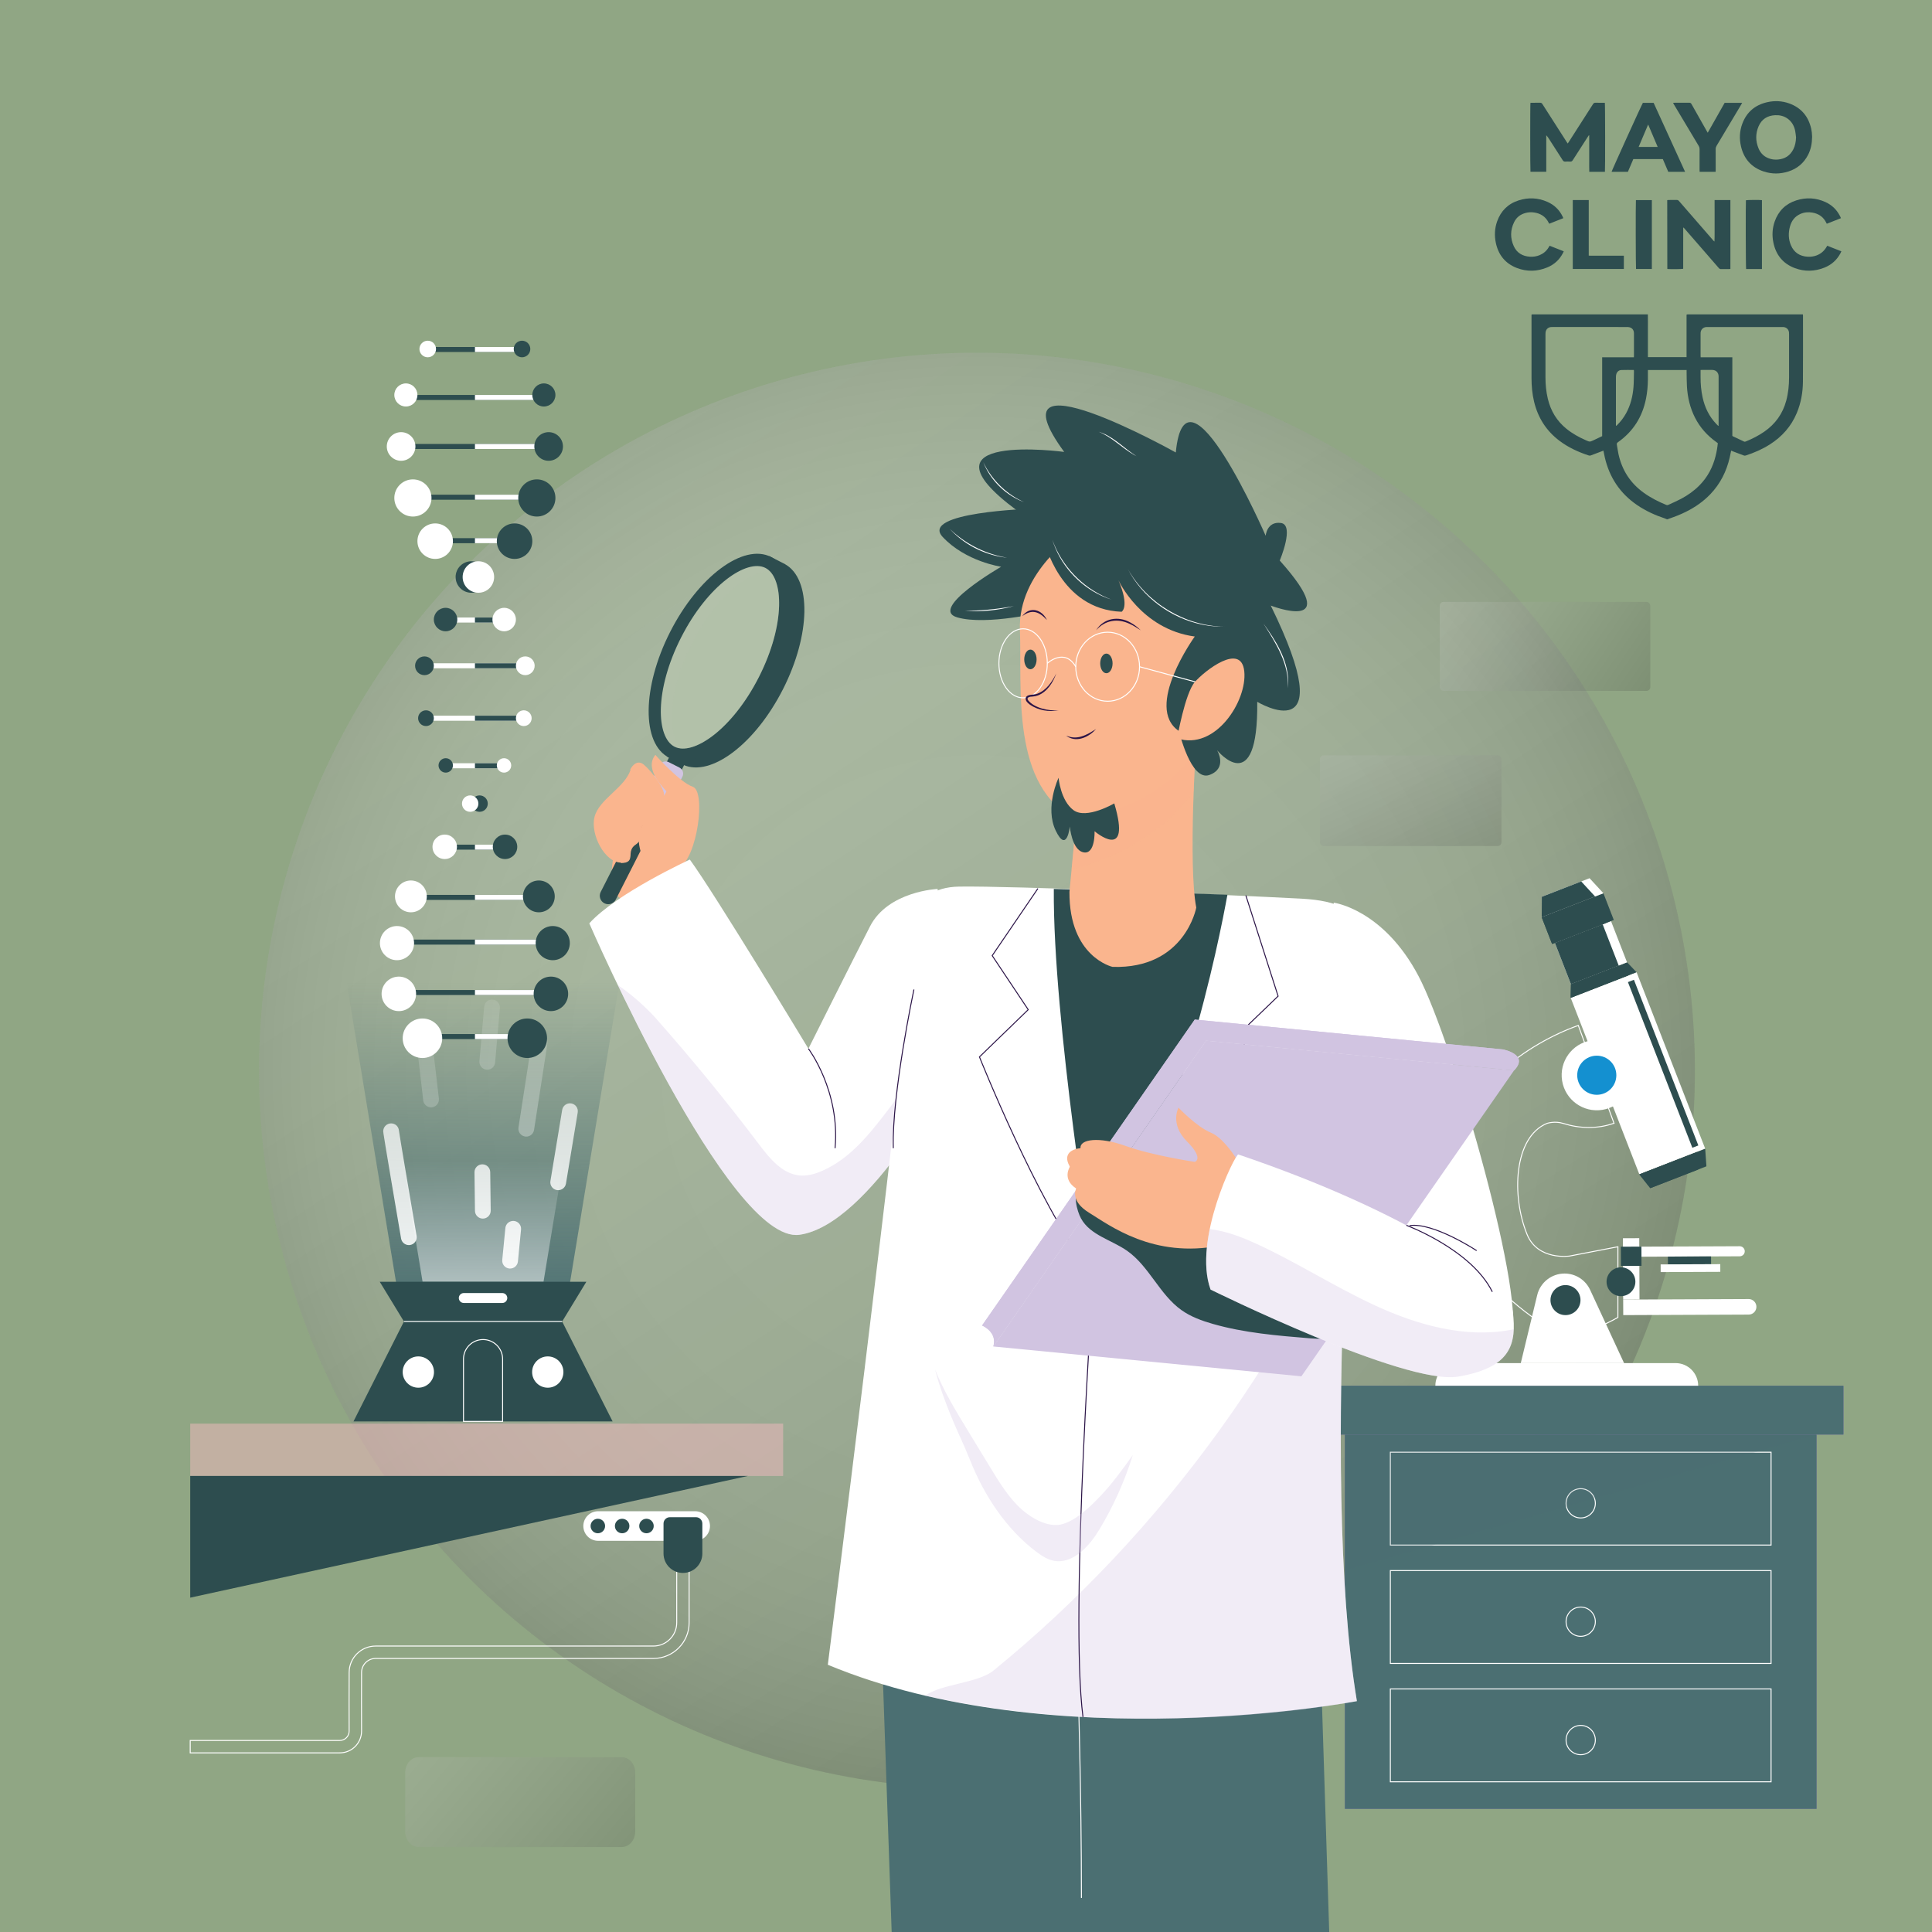 <svg xmlns="http://www.w3.org/2000/svg" xmlns:xlink="http://www.w3.org/1999/xlink" viewBox="0 0 2000 2000"><defs><style>      .cls-1 {        opacity: .25;      }      .cls-1, .cls-2 {        fill: #b3c1aa;      }      .cls-1, .cls-3, .cls-4, .cls-5, .cls-6, .cls-7 {        mix-blend-mode: multiply;      }      .cls-8 {        fill: #2d4d4f;      }      .cls-9 {        fill: #1490d0;      }      .cls-10 {        fill: url(#linear-gradient-13);      }      .cls-11 {        fill: url(#linear-gradient-10);      }      .cls-12 {        fill: url(#linear-gradient-12);      }      .cls-3, .cls-13 {        opacity: .5;      }      .cls-3, .cls-14 {        fill: #fab58e;      }      .cls-4, .cls-15, .cls-16, .cls-17 {        fill: #d1c4e1;      }      .cls-18 {        fill: #fff;      }      .cls-19 {        stroke: #fff;      }      .cls-19, .cls-5, .cls-20 {        fill: none;        stroke-miterlimit: 10;      }      .cls-13 {        fill: #f5bac0;      }      .cls-21 {        fill: url(#linear-gradient);      }      .cls-21, .cls-22, .cls-23, .cls-24, .cls-25 {        mix-blend-mode: color-burn;        opacity: .17;      }      .cls-22 {        fill: url(#linear-gradient-3);      }      .cls-23 {        fill: url(#linear-gradient-2);      }      .cls-26 {        fill: url(#linear-gradient-5);      }      .cls-27 {        fill: #90a684;      }      .cls-5 {        stroke: #fab58e;      }      .cls-28 {        fill: #2b1447;      }      .cls-29 {        isolation: isolate;      }      .cls-30 {        fill: #7c6cb0;      }      .cls-20 {        stroke: #2b1447;      }      .cls-31 {        fill: url(#linear-gradient-8);      }      .cls-32, .cls-7 {        fill: #4b6f72;      }      .cls-33 {        fill: url(#linear-gradient-7);      }      .cls-34 {        fill: url(#linear-gradient-9);      }      .cls-35 {        fill: url(#linear-gradient-11);      }      .cls-36 {        fill: url(#linear-gradient-6);      }      .cls-16 {        mix-blend-mode: soft-light;      }      .cls-7 {        opacity: .15;      }      .cls-17 {        opacity: .31;      }      .cls-24 {        fill: url(#radial-gradient);      }      .cls-25 {        fill: url(#linear-gradient-4);      }    </style><linearGradient id="linear-gradient" x1="426.17" y1="220.53" x2="1401.28" y2="1699.91" gradientTransform="translate(1079.93 -390.51) rotate(45)" gradientUnits="userSpaceOnUse"><stop offset="0" stop-color="#fff"></stop><stop offset=".09" stop-color="#f6f6f6"></stop><stop offset=".22" stop-color="#ddd"></stop><stop offset=".4" stop-color="#b6b6b6"></stop><stop offset=".6" stop-color="#7f7f7f"></stop><stop offset=".83" stop-color="#3a3a3a"></stop><stop offset="1" stop-color="#010101"></stop></linearGradient><radialGradient id="radial-gradient" cx="1011.35" cy="1108.34" fx="1011.35" fy="1108.34" r="882.69" gradientTransform="translate(1079.93 -390.51) rotate(45)" gradientUnits="userSpaceOnUse"><stop offset="0" stop-color="#fff"></stop><stop offset=".33" stop-color="#fcfcfc"></stop><stop offset=".47" stop-color="#f5f5f5"></stop><stop offset=".57" stop-color="#e9e9e9"></stop><stop offset=".65" stop-color="#d7d7d7"></stop><stop offset=".72" stop-color="#c1c1c1"></stop><stop offset=".79" stop-color="#a4a4a4"></stop><stop offset=".85" stop-color="#838383"></stop><stop offset=".9" stop-color="#5b5b5b"></stop><stop offset=".95" stop-color="#313131"></stop><stop offset="1" stop-color="#010101"></stop></radialGradient><linearGradient id="linear-gradient-2" x1="1382.25" y1="651.7" x2="1517.07" y2="957.51" gradientTransform="matrix(1,0,0,1,0,0)" xlink:href="#linear-gradient"></linearGradient><linearGradient id="linear-gradient-3" x1="1446.65" y1="565.49" x2="1721.06" y2="751.69" gradientTransform="matrix(1,0,0,1,0,0)" xlink:href="#linear-gradient"></linearGradient><linearGradient id="linear-gradient-4" x1="342.82" y1="1699.42" x2="690.76" y2="1994.71" gradientTransform="matrix(1,0,0,1,0,0)" xlink:href="#linear-gradient"></linearGradient><linearGradient id="linear-gradient-5" x1="500.05" y1="1368.72" x2="500.05" y2="1016.73" gradientUnits="userSpaceOnUse"><stop offset="0" stop-color="#4b6f72"></stop><stop offset="1" stop-color="#4b6f72" stop-opacity="0"></stop></linearGradient><linearGradient id="linear-gradient-6" x1="500.05" y1="1442.91" x2="500.05" y2="1200.67" gradientUnits="userSpaceOnUse"><stop offset="0" stop-color="#fff"></stop><stop offset="1" stop-color="#fff" stop-opacity="0"></stop></linearGradient><linearGradient id="linear-gradient-7" x1="499.58" y1="1381.31" x2="499.58" y2="597.96" xlink:href="#linear-gradient-6"></linearGradient><linearGradient id="linear-gradient-8" x1="583.92" y1="1381.31" x2="583.92" y2="597.97" xlink:href="#linear-gradient-6"></linearGradient><linearGradient id="linear-gradient-9" x1="551.71" y1="1713.36" x2="551.71" y2="930.02" xlink:href="#linear-gradient-6"></linearGradient><linearGradient id="linear-gradient-10" x1="442.8" y1="1764.81" x2="442.8" y2="981.46" xlink:href="#linear-gradient-6"></linearGradient><linearGradient id="linear-gradient-11" x1="506.88" y1="1733.63" x2="506.88" y2="950.29" xlink:href="#linear-gradient-6"></linearGradient><linearGradient id="linear-gradient-12" x1="414.05" y1="1381.31" x2="414.05" y2="597.97" xlink:href="#linear-gradient-6"></linearGradient><linearGradient id="linear-gradient-13" x1="529.65" y1="1381.31" x2="529.65" y2="597.96" xlink:href="#linear-gradient-6"></linearGradient></defs><g class="cls-29"><g id="Layer_1"><rect class="cls-27" width="2000" height="2000"></rect><g><path class="cls-8" d="M1866.32,325.42c-39.4,0-78.69,0-117.97,0-.67,0-1.35.05-2.02.08-.05,0-.09.06-.13.09-.04.04-.08.08-.28.3v43.84h-40.01v-14.81c0-4.91,0-9.83,0-14.74-.01-4.89.06-9.77-.05-14.76-39.74,0-79.25,0-118.76,0-.45,0-.9.05-1.35.08-.04,0-.09.06-.13.1-.04.04-.08.08-.21.22v1.42c0,21.35-.02,42.7.01,64.06.01,8.26.72,16.46,2.66,24.52,4.01,16.65,12.67,30.27,26.41,40.58,9.17,6.89,19.43,11.6,30.29,15.13.7.23,1.31.18,1.96-.06,3.79-1.44,7.59-2.87,11.39-4.3.55-.21,1.1-.42,1.72-.66.49,2.37.9,4.58,1.4,6.78,4.78,20.9,15.84,37.55,33.62,49.64,8.98,6.11,18.78,10.5,29.06,13.92.57.19,1.11.47,1.67.71h.68c.56-.24,1.11-.51,1.68-.7,5.89-1.96,11.65-4.24,17.22-7.01,9.48-4.71,18.09-10.64,25.42-18.32,10.29-10.77,16.69-23.59,20.02-38.03.53-2.3.97-4.62,1.47-7.02.65.27,1.21.53,1.79.75,3.74,1.42,7.49,2.82,11.23,4.24.71.27,1.36.3,2.12.05,8.78-2.86,17.19-6.52,24.99-11.49,12.53-7.99,22-18.61,27.78-32.39,4.38-10.46,6.32-21.44,6.4-32.7.17-22.71.07-45.41.07-68.12,0-.43-.09-.86-.15-1.38ZM1658.56,369.87v81.62c-3.05,1.46-6.08,2.97-9.15,4.36-3.73,1.68-3.75,1.65-7.55-.02-7.21-3.16-14.06-6.92-20.21-11.89-10.08-8.14-16.38-18.63-19.36-31.19-1.74-7.34-2.43-14.8-2.43-22.33,0-14.8,0-29.59.01-44.39,0-.95.04-1.93.27-2.85.69-2.74,2.78-4.42,5.58-4.62.56-.04,1.13-.03,1.69-.03,25.51,0,51.02,0,76.53.01,1.01,0,2.05.04,3.01.29,2.58.67,4.2,2.69,4.46,5.35.04.45.06.9.06,1.35,0,7.57,0,15.13,0,22.7,0,.45-.04.89-.07,1.63h-32.85ZM1672.8,440.67v-1.84c0-16.03,0-32.06,0-48.09,0-.9.05-1.81.22-2.69.56-2.87,2.52-4.88,5.4-5,4.27-.18,8.55-.05,12.93-.05.05.5.13.93.12,1.36-.13,5.36-.06,10.73-.47,16.07-.74,9.7-3.02,19.03-7.8,27.62-2.43,4.37-5.44,8.3-8.98,11.82-.35.34-.73.65-1.1.97-.11-.06-.22-.11-.33-.17ZM1776.06,471.78c-2.86,11.65-8.2,21.94-16.66,30.53-5.63,5.72-12.09,10.36-19.17,14.08-4.24,2.23-8.65,4.13-12.99,6.16-.72.34-1.4.51-2.25.16-8.22-3.38-16.1-7.36-23.34-12.57-13.87-9.96-22.53-23.34-26.18-39.98-.71-3.25-1.13-6.56-1.72-9.83-.2-1.12.11-1.83,1.1-2.52,15.82-11.12,25.36-26.31,29.11-45.23,1.29-6.5,1.87-13.07,1.94-19.69.03-2.71,0-5.42,0-8.13v-1.74h40.07c0,.68-.01,1.28,0,1.89.1,5.08.03,10.17.34,15.24.7,11.26,3.21,22.09,8.36,32.21,5.23,10.28,12.71,18.59,22.06,25.26.5.36.99.73,1.53,1.12-.38,4.43-1.16,8.75-2.21,13.03ZM1779.09,439.08v1.63c-.13.04-.27.08-.4.12-.6-.59-1.22-1.16-1.8-1.76-7.55-7.8-12.07-17.18-14.37-27.71-1.5-6.86-2.12-13.82-2.1-20.83,0-2.47,0-4.93,0-7.51.61-.03,1.04-.07,1.48-.08,3.27,0,6.54,0,9.81,0,.39,0,.79,0,1.18.03,3.51.21,5.85,2.49,6.17,6,.04.45.03.9.03,1.35,0,16.25,0,32.51,0,48.76ZM1849.11,414.76c-3.61,13.47-11.23,24.11-22.67,32.06-5.96,4.14-12.38,7.4-19.09,10.14-.65.27-1.25.46-1.94.13-3.87-1.84-7.74-3.66-11.61-5.5-.15-.07-.26-.21-.49-.4v-81.35h-32.8c-.03-.72-.08-1.27-.08-1.82,0-7.4,0-14.8,0-22.19,0-.51,0-1.02.04-1.52.29-3.23,2.62-5.52,5.85-5.75.45-.03.9-.02,1.35-.02,25.68,0,51.36,0,77.04,0,.56,0,1.13-.01,1.69.04,3,.29,5.22,2.47,5.56,5.46.08.73.08,1.47.08,2.2,0,14.74,0,29.48,0,44.22,0,8.22-.8,16.34-2.93,24.3Z"></path><path class="cls-8" d="M1600.69,177.82v-37.78c1.08,1.06,1.84,2.21,2.59,3.37,4.8,7.45,9.62,14.89,14.37,22.37.68,1.07,1.38,1.61,2.7,1.52,1.68-.12,3.39-.12,5.08,0,1.31.09,2.02-.41,2.71-1.5,5.18-8.14,10.43-16.25,15.66-24.36.31-.48.65-.94.98-1.41.12.05.24.1.37.15v12.49c0,4.24-.01,8.47,0,12.71.02,4.15-.08,8.31.06,12.5h16.21c.34-2.07.26-70.14-.09-71.5-3.17,0-6.38.07-9.59-.03-1.3-.04-2.01.41-2.7,1.49-8.31,13.04-16.67,26.06-25.02,39.07-.33.51-.68,1-1.12,1.65-.44-.65-.79-1.14-1.12-1.64-8.38-13.07-16.77-26.13-25.11-39.21-.62-.98-1.27-1.38-2.43-1.35-2.76.08-5.53.02-8.3.03-.55,0-1.1.05-1.62.07-.35,1.81-.3,70.09.03,71.36h16.33Z"></path><path class="cls-8" d="M1774.96,215.85v17.11c0,2.82,0,5.65,0,8.47,0,2.85,0,5.69-.16,8.57-.55-.36-.94-.75-1.3-1.16-11.82-13.58-23.65-27.16-35.44-40.77-.65-.75-1.3-1.1-2.3-1.08-2.76.06-5.53.01-8.3.03-.48,0-.97.08-1.55.13,0,.7,0,1.25,0,1.81.03,23.09.05,46.18.09,69.27,0,.04.05.09.09.13.04.04.08.08.12.11,3.59.31,14.95.17,16.14-.19.02-.05.04-.1.05-.16.02-.05.04-.11.04-.17,0-13.83.02-27.67.02-41.5,0-.17,0-.34.02-.51,0-.06.02-.11.04-.16.02-.05.03-.11.07-.14.04-.03.1-.04.26-.08.45.51.94,1.04,1.41,1.59,4.85,5.58,9.7,11.16,14.55,16.74,6.85,7.88,13.72,15.75,20.54,23.65.66.76,1.32,1.06,2.31,1.04,2.76-.06,5.53-.02,8.3-.03.43,0,.86-.08,1.34-.12v-71.32h-16.35v8.72Z"></path><path class="cls-8" d="M1802.22,151.33c2.97,12.95,10.7,21.86,23.34,26.11,8.59,2.89,17.35,2.81,25.97.02,8.99-2.92,15.76-8.62,20.13-17.05,2.97-5.73,4.15-11.9,4.24-18.84-.07-1.1-.13-2.74-.3-4.37-.14-1.29-.35-2.58-.63-3.84-2.87-12.83-10.29-21.77-22.72-26.27-7.51-2.72-15.26-3.05-23.01-1.26-12.39,2.86-21.09,10.19-25.58,22.17-2.84,7.59-3.24,15.46-1.43,23.34ZM1820.53,130.63c3.2-7.29,9.08-10.98,17.01-11.37,4.64-.23,8.98.72,12.83,3.43,4.38,3.08,6.84,7.44,7.95,12.57.5,2.3.65,4.68.96,7.02-.2,4.31-.9,8.46-2.86,12.31-3.3,6.47-8.62,9.93-15.83,10.55-2.49.21-4.96.08-7.39-.54-6.1-1.57-10.44-5.29-12.81-11.08-3.11-7.6-3.16-15.35.14-22.88Z"></path><path class="cls-8" d="M1891.54,254.39c-.36.61-.65,1.08-.93,1.56-2.4,4.03-5.79,6.87-10.2,8.5-2.9,1.07-5.91,1.48-8.98,1.32-8.25-.45-14.27-4.28-17.51-11.99-2.61-6.21-2.71-12.65-1-19.1,1.58-5.98,4.99-10.58,10.75-13.17,4.03-1.81,8.29-2.18,12.6-1.42,6.53,1.15,11.45,4.56,14.34,10.65.12.25.26.48.48.88,4.86-1.91,9.66-3.8,14.65-5.77-.32-.74-.52-1.26-.77-1.76-3.31-6.75-8.38-11.75-15.18-14.88-9.8-4.51-19.95-5.05-30.2-1.81-11.06,3.5-18.54,10.9-22.41,21.83-2.48,7.02-2.9,14.27-1.45,21.55,2.58,12.94,9.89,22.15,22.34,26.78,10.13,3.77,20.38,3.48,30.43-.47,7.41-2.91,13.05-7.95,16.79-15.04.31-.58.56-1.19.89-1.9-4.97-1.96-9.78-3.85-14.65-5.77Z"></path><path class="cls-8" d="M1617.95,261.99c.28-.54.51-1.1.84-1.83-4.94-1.95-9.73-3.84-14.64-5.78-.45.76-.76,1.3-1.08,1.82-2.21,3.64-5.29,6.27-9.21,7.91-3.24,1.35-6.62,1.85-10.1,1.63-7.59-.48-13.47-3.86-16.68-10.87-3.81-8.31-3.67-16.78.38-25.01,2.45-4.98,6.61-8.07,11.98-9.45,2.87-.74,5.8-.88,8.73-.44,6.62.98,11.71,4.19,14.82,10.25.22.44.48.86.77,1.38,4.89-1.93,9.68-3.83,14.59-5.76-.3-.69-.5-1.2-.74-1.7-3.45-7.11-8.85-12.22-16.06-15.32-9.6-4.14-19.5-4.57-29.43-1.39-10.98,3.51-18.43,10.87-22.29,21.73-2.57,7.24-2.93,14.73-1.35,22.21,2.62,12.44,9.74,21.38,21.66,25.99,10.55,4.08,21.23,3.78,31.68-.56,7.12-2.95,12.54-7.92,16.12-14.81Z"></path><path class="cls-8" d="M1690.78,164.72h30.58c1.9,4.44,3.77,8.83,5.63,13.17h17.42c-10.95-24.01-21.78-47.74-32.6-71.44h-11.1c-1.56,2.55-32.27,70.24-32.4,71.4h16.88c1.89-4.42,3.75-8.77,5.6-13.12ZM1706.16,128.88c3.4,7.87,6.59,15.46,9.86,23.2h-19.69c3.27-7.71,6.47-15.27,9.83-23.2Z"></path><path class="cls-8" d="M1758.51,151.06c.6,1.01.89,2,.89,3.18-.04,7.23-.02,14.45-.02,21.68,0,.65.05,1.29.09,1.97h16.52c.03-.6.09-1.19.09-1.78,0-7.28.03-14.57-.02-21.85,0-1.24.31-2.27.94-3.33,8.53-14.23,17.02-28.47,25.52-42.72.31-.52.58-1.05.95-1.73h-18.13c-5.8,10.24-11.6,20.49-17.5,30.92-.44-.74-.76-1.25-1.06-1.78-5.25-9.28-10.52-18.55-15.73-27.86-.57-1.02-1.17-1.43-2.36-1.42-5.02.07-10.04.03-15.07.03-.49,0-.98.05-1.68.08.33.63.56,1.12.84,1.58,8.56,14.34,17.12,28.68,25.71,43.01Z"></path><path class="cls-8" d="M1650.81,264.69c-2-.01-4.01.05-6.15-.05v-57.53h-16.53v71.34h52.88v-13.76h-24.27c-1.98,0-3.95,0-5.93,0Z"></path><path class="cls-8" d="M1807.56,278.52h16.39v-71.33c-2.26-.35-15.41-.24-16.57.12-.35,3.55-.19,69.96.19,71.22Z"></path><path class="cls-8" d="M1693.62,278.45h16.37v-71.31h-16.48c-.33,2.64-.21,70.08.11,71.31Z"></path></g><g><g><circle class="cls-21" cx="1011.35" cy="1108.34" r="743.18" transform="translate(-487.49 1039.76) rotate(-45)"></circle><circle class="cls-24" cx="1011.35" cy="1108.34" r="743.18" transform="translate(-487.49 1039.76) rotate(-45)"></circle></g><g><g><rect class="cls-30" x="1364.39" y="1434.54" width="543.9" height="50.49"></rect><rect class="cls-32" x="1364.39" y="1434.54" width="543.9" height="50.49"></rect><rect class="cls-30" x="1392.23" y="1485.03" width="488.22" height="387.47"></rect><rect class="cls-32" x="1392.23" y="1485.03" width="488.22" height="387.47"></rect><rect class="cls-19" x="1439.28" y="1503.32" width="394.12" height="96.13"></rect><path class="cls-19" d="M1651.49,1556.23c0,8.36-6.78,15.15-15.15,15.15s-15.15-6.78-15.15-15.15,6.78-15.15,15.15-15.15,15.15,6.78,15.15,15.15Z"></path><rect class="cls-19" x="1439.28" y="1625.85" width="394.12" height="96.13"></rect><path class="cls-19" d="M1651.49,1678.77c0,8.36-6.78,15.15-15.15,15.15s-15.15-6.78-15.15-15.15,6.78-15.15,15.15-15.15,15.15,6.78,15.15,15.15Z"></path><rect class="cls-19" x="1439.28" y="1748.38" width="394.12" height="96.13"></rect><path class="cls-19" d="M1651.49,1801.3c0,8.36-6.78,15.15-15.15,15.15s-15.15-6.78-15.15-15.15,6.78-15.15,15.15-15.15,15.15,6.78,15.15,15.15Z"></path><polygon class="cls-7" points="1880.45 1485.03 1392.23 1625.85 1392.23 1485.03 1880.45 1485.03"></polygon></g><g><rect class="cls-18" x="1680.17" y="1281.8" width="16.89" height="63.46" transform="translate(3382.73 2619.98) rotate(179.76)"></rect><path class="cls-19" d="M1509.03,1183.46c7.45-56.01,71.56-103.06,124.83-121.92h0l36.94,101.24h-.04c-16.96,6.03-35.31,5.62-52.47.2-8.91-2.82-16.93-.02-16.93-.02-34.4,14.15-36.84,75.36-20.46,115.09,11.18,27.13,44,22.2,44,22.2l49.93-9.61v73.13c-29.67,17.05-53.96,19.24-53.96,19.24-37.99-15.05-77.66-55.41-99.57-80.22-11.58-13.12-17.82-30.06-17.64-47.56.26-25.03,2.44-49.57,5.39-71.76Z"></path><rect class="cls-18" x="1659" y="1013.03" width="73.17" height="196.08" transform="translate(3678.59 1532) rotate(158.75)"></rect><polygon class="cls-8" points="1625.95 1032.96 1694.15 1006.44 1684.33 996.15 1626.24 1018.74 1625.95 1032.96"></polygon><rect class="cls-18" x="1615.81" y="963.18" width="62.33" height="45.82" transform="translate(-245.43 664.04) rotate(-21.25)"></rect><rect class="cls-8" x="1599.04" y="936.09" width="68.53" height="29.66" transform="translate(-233.61 656.67) rotate(-21.25)"></rect><polygon class="cls-18" points="1595.99 949.52 1659.86 924.68 1645.49 909.12 1596.07 928.34 1595.99 949.52"></polygon><polygon class="cls-8" points="1697.02 1215.71 1708.38 1229.96 1766.47 1207.37 1765.22 1189.18 1697.02 1215.71"></polygon><polygon class="cls-8" points="1625.95 1032.96 1685.52 1009.79 1675.7 999.51 1626.24 1018.74 1625.95 1032.96"></polygon><rect class="cls-8" x="1616.13" y="964.86" width="53.07" height="45.82" transform="translate(-246.33 662.59) rotate(-21.25)"></rect><rect class="cls-8" x="1599.35" y="937.77" width="59.27" height="29.66" transform="translate(-234.51 655.22) rotate(-21.25)"></rect><polygon class="cls-8" points="1595.99 949.52 1651.23 928.04 1636.87 912.47 1596.07 928.34 1595.99 949.52"></polygon><polygon class="cls-8" points="1697.02 1215.71 1708.38 1229.96 1757.85 1210.73 1756.59 1192.54 1697.02 1215.71"></polygon><rect class="cls-8" x="1718.33" y="1009.31" width="6.66" height="184" transform="translate(3725.43 1503.66) rotate(158.75)"></rect><circle class="cls-18" cx="1652.98" cy="1113.08" r="36.41" transform="translate(-157.37 280.06) rotate(-9.25)"></circle><path class="cls-9" d="M1632.73,1113.08c0,11.18,9.06,20.25,20.25,20.25s20.25-9.06,20.25-20.25-9.06-20.25-20.25-20.25-20.25,9.06-20.25,20.25Z"></path><path class="cls-18" d="M1688.72,1300.99l112.25-.47c2.88-.01,5.2-2.35,5.19-5.23h0c-.01-2.88-2.36-5.2-5.23-5.19l-112.25.47.04,10.42Z"></path><rect class="cls-8" x="1726.59" y="1300.73" width="44.68" height="8.07" transform="translate(3503.34 2602.17) rotate(179.76)"></rect><rect class="cls-18" x="1719.09" y="1308.8" width="61.74" height="7.95" transform="translate(3505.42 2618.19) rotate(179.76)"></rect><rect class="cls-8" x="1677.9" y="1290.57" width="21.31" height="19.89" transform="translate(3382.58 2593.91) rotate(179.76)"></rect><path class="cls-18" d="M1680.37,1361.41l129.85-.55c4.45-.02,8.04-3.64,8.02-8.08h0c-.02-4.45-3.64-8.04-8.08-8.02l-129.85.55.07,16.1Z"></path><path class="cls-8" d="M1663.1,1326.91c.03,8.24,6.74,14.89,14.98,14.86,8.24-.03,14.89-6.74,14.86-14.98-.03-8.24-6.74-14.89-14.98-14.86-8.24.03-14.89,6.74-14.86,14.98Z"></path><path class="cls-8" d="M1668.94,1326.88c.02,5.01,4.1,9.06,9.12,9.04,5.01-.02,9.06-4.1,9.04-9.12-.02-5.01-4.1-9.06-9.12-9.04-5.01.02-9.06,4.1-9.04,9.12Z"></path><path class="cls-18" d="M1591.31,1340.67c3.16-13.09,14.87-22.31,28.33-22.31h0c11.35,0,21.67,6.59,26.44,16.89l35.15,75.82h-106.92l16.99-70.4Z"></path><path class="cls-18" d="M1509.31,1411.07h225.21c12.95,0,23.44,10.5,23.44,23.44h-272.09c0-12.95,10.5-23.44,23.44-23.44Z"></path><path class="cls-8" d="M1605.04,1345.86c0,8.58,6.96,15.54,15.54,15.54s15.54-6.96,15.54-15.54-6.96-15.54-15.54-15.54-15.54,6.96-15.54,15.54Z"></path><path class="cls-8" d="M1612.61,1345.86c0,4.4,3.57,7.96,7.96,7.96s7.96-3.57,7.96-7.96-3.57-7.96-7.96-7.96-7.96,3.57-7.96,7.96Z"></path></g><rect class="cls-23" x="1366.4" y="781.85" width="187.88" height="93.97" rx="3.9" ry="3.9"></rect><rect class="cls-22" x="1490.42" y="623.08" width="217.98" height="92.12" rx="3.9" ry="3.9"></rect></g><g><path class="cls-19" d="M351.73,1814.57h-154.83v-12.84h154.83c2.61,0,5.05-1.02,6.89-2.87,1.83-1.85,2.83-4.29,2.81-6.89-.12-16.72-.05-42.26.02-60.74.06-15.02,12.34-27.24,27.37-27.24h287.59c13.31,0,24.13-10.83,24.13-24.13v-55.44h12.84v55.44c0,20.39-16.59,36.97-36.97,36.97h-287.59c-7.98,0-14.5,6.49-14.53,14.46-.08,18.44-.15,43.93-.02,60.59.05,6.05-2.28,11.74-6.54,16.03-4.26,4.3-9.95,6.66-16,6.66Z"></path><polyline class="cls-13" points="196.91 1527.92 810.71 1527.92 810.71 1473.75 196.91 1473.75"></polyline><path class="cls-25" d="M643.65,1819h-210.26c-7.69,0-13.91,7.12-13.91,15.9v61.23c0,8.78,6.23,15.9,13.91,15.9h210.26c7.68,0,13.91-7.12,13.91-15.9v-61.23c0-8.78-6.23-15.9-13.91-15.9Z"></path><path class="cls-18" d="M719.65,1564.42h-100.48c-8.45,0-15.31,6.85-15.31,15.31s6.85,15.31,15.31,15.31h100.48c8.45,0,15.31-6.85,15.31-15.31s-6.85-15.31-15.31-15.31Z"></path><path class="cls-8" d="M626.39,1579.72c0,4.15-3.36,7.51-7.51,7.51s-7.51-3.36-7.51-7.51,3.36-7.51,7.51-7.51,7.51,3.36,7.51,7.51Z"></path><path class="cls-8" d="M651.56,1579.72c0,4.15-3.36,7.51-7.51,7.51s-7.51-3.36-7.51-7.51,3.36-7.51,7.51-7.51,7.51,3.36,7.51,7.51Z"></path><path class="cls-8" d="M676.73,1579.72c0,4.15-3.36,7.51-7.51,7.51s-7.51-3.36-7.51-7.51,3.36-7.51,7.51-7.51,7.51,3.36,7.51,7.51Z"></path><path class="cls-8" d="M720.46,1570.6h-26.98c-3.64,0-6.6,2.95-6.6,6.6v31.01c0,11.1,9,20.09,20.09,20.09s20.09-8.99,20.09-20.09v-31.01c0-3.64-2.95-6.6-6.6-6.6Z"></path><polygon class="cls-8" points="774.21 1527.92 196.91 1653.89 196.91 1527.92 774.21 1527.92"></polygon></g><g><path class="cls-14" d="M637.22,877.01s-16.7,59.81,17.87,55.15c34.57-4.66,50.88-35.35,46.22-55.15-4.66-19.81-55.15-20.97-64.09,0Z"></path><g><path class="cls-8" d="M695.85,777.74l-74,145.6c-2.19,4.3-.47,9.56,3.83,11.75,4.3,2.19,9.56.47,11.75-3.83l74-145.6-15.58-7.92Z"></path><path class="cls-8" d="M810.49,713.58c28.77-56.61,29.66-114.04,2.3-129.47l.03-.06-16.62-8.45-2.43,4.77c-27.66,2.61-62.83,34.26-86.47,80.75-23.63,46.5-28.46,93.57-14.27,117.45l-2.43,4.77,16.62,8.45.03-.06c28.59,13.01,74.46-21.56,103.23-78.17Z"></path><ellipse class="cls-8" cx="745.31" cy="680.45" rx="116.52" ry="57.87" transform="translate(-198.98 1036.55) rotate(-63.06)"></ellipse><path class="cls-2" d="M698.27,773c-19.05-9.68-20.95-58.47,6.77-113.01,27.72-54.54,68.26-81.77,87.31-72.09s20.95,58.47-6.77,113.02c-27.72,54.54-68.26,81.76-87.3,72.08Z"></path><path class="cls-1" d="M797.49,591.92c-20.68-2.33-56.13,24.64-81.15,73.86-24.97,49.12-25.9,93.57-11.92,108.99,20.68,2.32,56.13-24.64,81.15-73.86,24.97-49.13,25.9-93.57,11.92-108.99Z"></path><path class="cls-15" d="M663.92,803.72h42.34c3.86,0,6.99,3.13,6.99,6.99v12.43c0,3.86-3.13,6.99-6.99,6.99h-42.34c-3.86,0-6.99-3.13-6.99-6.99v-12.43c0-3.86,3.13-6.99,6.99-6.99Z" transform="translate(-353.58 1057.53) rotate(-63.06)"></path></g><path class="cls-14" d="M666.17,889.83c.18-3.5-11.86-24.08,2.9-41.17,14.76-17.09,21.36-28.35,21.36-29.52s-24.11-22-11.65-37.29c0,0,24.86,27.97,38.45,32.63,13.59,4.66,5.05,73.02-14.76,84.67-19.81,11.65-36.3-9.32-36.3-9.32Z"></path><path class="cls-5" d="M666.17,889.83c.18-3.5-11.86-24.08,2.9-41.17,14.76-17.09,21.36-28.35,21.36-29.52s-24.11-22-11.65-37.29"></path><path class="cls-14" d="M652.76,797s5.46-11.65,13.41-5.05c7.95,6.6,27.17,30.19,18.92,36.26-8.25,6.07-2.11,20.9-15.16,23.55-13.05,2.66-.86,14.76-12.12,22.14-11.26,7.38,1.17,19.03-15.15,19.03s-31.85-29.02-27.19-47.33c4.66-18.31,31.07-29.96,37.29-48.61Z"></path><path class="cls-5" d="M652.76,797s5.46-11.65,13.41-5.05c7.95,6.6,27.17,30.19,18.92,36.26-8.25,6.07-2.11,20.9-15.16,23.55-13.05,2.66-.86,14.76-12.12,22.14-11.26,7.38,1.17,19.03-15.15,19.03"></path><g class="cls-6"><path class="cls-14" d="M655.48,807.88c7.45,9.63,16.18,18.19,25.86,25.57-10.48-6.25-19.51-15.13-25.86-25.57h0Z"></path></g><g class="cls-6"><path class="cls-14" d="M646.15,830.02c3.76,8.15,9.59,15.33,16.41,21.12.95.88,2.02,1.59,3.01,2.44-8.96-5.11-16.38-13.64-19.42-23.56h0Z"></path></g><g class="cls-6"><path class="cls-14" d="M633.19,850.99c4.35,8.8,9.81,17.83,18.44,22.96,1.19.81,2.54,1.25,3.85,1.87-1.37-.4-2.79-.77-4.08-1.44-9.15-4.53-15-13.99-18.21-23.39h0Z"></path></g><polygon class="cls-32" points="912.27 1689.57 923.05 2000 1376.01 2000 1365.23 1661.21 912.27 1689.57"></polygon><path class="cls-19" d="M1116.07,1745.23s3.42,109.75,3.42,219.49"></path><path class="cls-18" d="M1380.71,934.45s51.13,6.65,87.64,75.79c36.51,69.14,114.97,344.91,94.77,375.2-20.2,30.3-155.36,1.55-199.64-209.74l17.23-241.25Z"></path><path class="cls-18" d="M970.64,920.22s-51.26,2.24-69.99,38.75c-18.73,36.51-63.79,126.62-63.79,126.62,0,0-97.1-160.8-122.74-195.76,0,0-76.13,34.96-104.09,66.03,0,0,144.49,332.48,217.51,322.38,73.02-10.1,156.14-169.35,156.14-169.35l-13.04-188.68Z"></path><path class="cls-17" d="M983.68,1108.89l-1.7-24.62c-52.48,31.34-74.37,102.85-130.58,127.67-7.37,3.25-15.37,5.61-23.39,4.92-18.11-1.55-31.11-17.48-42.07-31.98-33.84-44.75-69.39-88.21-106.56-130.24-7.5-8.48-23.08-23.71-39.88-34.93,46.13,96.04,135.55,265.78,188.04,258.52,73.02-10.1,156.14-169.35,156.14-169.35Z"></path><path class="cls-18" d="M946.41,970.24s-9.32-51.61,46.61-52.44c55.93-.83,274.92,8.32,354.15,12.49,79.24,4.16,59.82,43.28,60.59,85.73.78,42.45-42.72,506.5-3.11,744.98,0,0-313.49,59.75-547.7-37.64,0,0,71.98-567.49,89.46-753.11Z"></path><path class="cls-17" d="M1404.65,1761c-22.63-136.19-18.14-345.93-10.28-508.72-21.13,15.92-24.24,52.56-40.22,82.1-27.59,50.99-58.38,99.98-92.03,146.6-67.31,93.25-146.08,177-233.65,248.36-16.1,13.12-54.04,13.75-70.71,26.01,223.45,50.41,446.89,5.65,446.89,5.65Z"></path><path class="cls-20" d="M1132.31,1315.53s-25.23,353.34-11.21,461.92"></path><path class="cls-8" d="M1090.9,920.22c-1.08,135.67,41.4,395.31,41.4,395.31,87.57-127.82,130.14-344.01,138.32-389.3-53.81-2.06-120.89-4.34-179.73-6.01Z"></path><path class="cls-20" d="M1289.72,926.97l33.37,104.24-41.17,39.62,27.19,47.04s-71.36,112.28-174.73,194.58"></path><path class="cls-20" d="M1074.44,919.76l-47.32,69.51,37.29,55.93-50.49,48.9s59.81,150.03,111.86,218.35"></path><g><polygon class="cls-15" points="1347.2 1424.75 1028.29 1393.88 1248.45 1077.22 1567.36 1108.09 1347.2 1424.75"></polygon><path class="cls-15" d="M1016.64,1372.15s16.16,6.63,11.65,21.73l220.16-316.66s5.61-10.91-11.65-21.73l-220.16,316.66Z"></path><path class="cls-4" d="M1016.64,1372.15s16.16,6.63,11.65,21.73l220.16-316.66s5.61-10.91-11.65-21.73l-220.16,316.66Z"></path><path class="cls-15" d="M1555.71,1086.35s27.77,5.15,11.65,21.73l-318.91-30.87-11.65-21.73,318.91,30.87Z"></path><path class="cls-16" d="M1555.71,1086.35s27.77,5.15,11.65,21.73l-318.91-30.87-11.65-21.73,318.91,30.87Z"></path></g><path class="cls-8" d="M1119.17,1261.5c9.49,17.21,31.55,22.06,47.64,33.34,22.79,15.98,33.48,45.13,56.13,61.3,9.69,6.92,21.07,11.07,32.52,14.35,32.83,9.4,67.13,12.21,101.17,14.97,8.36.68,17.72,1.05,24.07-4.44,7.59-6.57,7.27-18.46,4.6-28.13-9.28-33.59-37.98-58.26-68.08-75.82-28.27-16.5-59.05-28.66-90.96-35.94-22.31-5.09-45.15-7.81-67.18-13.98-11.5-3.22-31.46-10.42-41.5.25-7.45,7.92-2.95,25.89,1.59,34.12Z"></path><g><path class="cls-14" d="M1285.22,1207.82s-16.31-28.95-31.46-35.16c-15.15-6.21-33.79-26.01-33.79-26.01,0,0-9.27,16.9,8.77,34.96,18.03,18.06,8.13,21.16,8.13,21.16,0,0-44.28-6.59-71.66-16.5-27.38-9.9-47.77-6.99-46.61,2.33,0,0-21.36,1.17-11.07,19.23,0,0-8.54,12.82,6.6,22.53,0,0-7.38,12.43,13.59,25.25,20.97,12.82,66.03,47.39,135.17,33.79l22.33-81.57Z"></path><path class="cls-5" d="M1118.59,1188.6s40.2,17.01,80.59,24.39"></path><path class="cls-5" d="M1107.52,1207.82s21.4,15.26,73.24,23.81"></path><path class="cls-5" d="M1114.12,1230.35s18.51,13.97,50.88,19.53"></path></g><path class="cls-18" d="M1281.92,1195.12c-3.03-1.03-47.39,88.56-28.74,139.83,0,0,201.2,99.43,256.35,90.11,55.15-9.32,60.45-34.18,56.59-66.8-3.85-32.62-109.42-104-284.2-163.14Z"></path><path class="cls-8" d="M1067.28,526.67s-115.36,3.5-91.47,29.13c23.89,25.64,60.59,30.88,60.59,30.88,0,0-75.74,43.7-45.44,52.44,30.3,8.74,90.3-5.83,90.3-5.83,0,0,26.8-55.64,14.57-91.91-12.23-36.27-28.55-14.71-28.55-14.71Z"></path><path class="cls-14" d="M1238.37,764.31s-8.54,130.96,0,175.24c0,0-11.71,63.7-86.64,61.37,0,0-45.03-10-44.64-77.68l12.04-125.84,119.24-33.08Z"></path><path class="cls-3" d="M1119.13,797.39l-9.82,102.59c26.8-6.41,87.52-26.38,126.38-81.12,1.12-30.74,2.67-54.56,2.67-54.56l-119.24,33.08Z"></path><path class="cls-14" d="M1114.86,551.92s-61.37,39.62-59.04,100.21c2.33,60.59-10.1,163.13,59.04,196.53,0,0,114.19-13.98,138.27-107.2,24.08-93.22-14.76-240.81-138.27-189.54Z"></path><path class="cls-8" d="M1081.26,560.46s15.73,70.5,79.82,72.83c0,0,8.64-4.66-3.25-32.63,0,0,23.06,50.69,78.99,58.26,0,0-53.02,73.41-16.31,97.88,0,0,12.24,52.44,31.46,45.44,19.23-6.99,7.93-25.63,7.93-25.63,0,0,42.76,52.44,41.59-50.1,0,0,89.14,53.6,13.98-99.63,0,0,78.07,30.3,9.32-46.61,0,0,15.73-37,1.16-38.89-14.57-1.89-15.73,13.26-15.73,13.26,0,0-82.97-191.1-93.04-86.23,0,0-194.77-108.95-115.53-.58,0,0-159.64-21.43-48.94,60.59l28.55,32.04Z"></path><path class="cls-8" d="M1151.73,686.76c0,5.62-2.86,10.17-6.4,10.17s-6.4-4.55-6.4-10.17,2.86-10.17,6.4-10.17,6.4,4.55,6.4,10.17Z"></path><path class="cls-8" d="M1073.08,682.63c0,5.61-2.86,10.17-6.4,10.17s-6.4-4.55-6.4-10.17,2.86-10.17,6.4-10.17,6.4,4.55,6.4,10.17Z"></path><g><ellipse class="cls-19" cx="1146.63" cy="690.19" rx="33.01" ry="35.73"></ellipse><path class="cls-19" d="M1084.16,686.67c0,19.74-11.21,35.73-25.05,35.73s-25.05-16-25.05-35.73,11.21-35.73,25.05-35.73,25.05,16,25.05,35.73Z"></path><path class="cls-19" d="M1084.16,686.67s17.83-16.48,29.46,3.52"></path><line class="cls-19" x1="1179.65" y1="690.19" x2="1245.36" y2="708.06"></line></g><path class="cls-14" d="M1218.56,764.31s8.16-46.54,18.25-58.19c10.1-11.65,48.16-41.61,51.27-11.09,3.11,30.51-29.91,82.43-69.52,69.29Z"></path><path class="cls-8" d="M1095.82,805.16s-14.57,30.59-2.91,54.77c11.65,24.18,14.57-4.37,14.57-4.37,0,0,2.04,24.47,14.27,26.8,12.23,2.33,11.36-21.85,11.36-21.85,0,0,38.74,32.92,20.39-28.84,0,0-28.84,16.9-42.24,6.99-13.4-9.9-15.44-33.5-15.44-33.5Z"></path><g><path class="cls-28" d="M1134.67,652.51c7.74-12.71,23.13-15.17,35.64-8,3.94,2.12,7.46,4.9,10.58,8-3.65-2.47-7.35-4.82-11.28-6.61-12.59-6.08-25.58-4.05-34.94,6.61h0Z"></path><path class="cls-28" d="M1083.78,641.91c-7.89-8.75-15.51-11.74-25.55-4.06,7.79-10.64,20.5-6.98,25.55,4.06h0Z"></path><path class="cls-28" d="M1093.49,696.93c-3.26,9.42-9.3,19.25-19.12,22.99-1.65.61-3.4.99-5.16,1.11-2.14.15-7.14.51-5.01,3.78,6.46,8.2,21.52,11.41,31.63,10.44-10,2.03-20.92.1-29.45-5.63-2.11-1.63-4.85-3.68-4.63-6.82.03-.44.26-.9.47-1.28.14-.17.42-.51.57-.67.31-.23.65-.52.98-.68,3.4-1.56,6.67-.68,9.99-2.03,9.43-3.4,15.51-12.51,19.75-21.21h0Z"></path><path class="cls-28" d="M1103.59,761.66c2.07.4,4.01,1.35,6.13,1.55,0,0,1.02.14,1.02.14,5.87.57,11.57-1.57,16.66-4.3,2.19-1.21,5.13-3.11,7.26-4.39-6.94,7.91-19.24,14.13-29.23,8.06-.52-.31-1.28-.85-1.85-1.07h0Z"></path></g><path class="cls-20" d="M946.08,1024.33s-22.99,108.32-21.34,164.27"></path><path class="cls-20" d="M1455.87,1268.44s67.15,24.87,88.96,68.83"></path><path class="cls-20" d="M1528.61,1294.65s-45.01-29.62-69.41-25.88"></path><path class="cls-20" d="M836.86,1085.59s33.05,43.66,27.58,103.01"></path><path class="cls-17" d="M1509.52,1425.06c44.63-7.54,56.6-25.26,57.51-49.02-.97.2-1.93.41-2.9.59-47.38,8.81-96.29-4.81-140.07-24.95-43.79-20.14-84.37-46.78-128.42-66.34-13.88-6.16-28.27-11.13-43.3-13.03-4.48,21.88-5.72,44.63.83,62.64,0,0,201.2,99.43,256.35,90.11Z"></path><path class="cls-17" d="M1137.97,1583.52c14.53-24.08,26.23-50.12,34.73-77.3-10.47,14.6-20.98,29.26-33.25,42.15-10.54,11.08-25.55,25.8-40.39,29.58-13.84,3.52-30.58-5.87-40.91-14.96-13.48-11.87-23.23-27.78-32.77-43.44-7.97-13.1-15.95-26.19-23.92-39.29-12.28-20.16-24.62-40.45-33.49-62.58,4.32,16.73,10.28,32.93,16.74,48.82,6.06,14.89,13.14,28.98,19.03,43.92,14.83,37.58,37.71,72.18,68.78,95.77,6.49,4.93,13.69,9.49,21.63,9.97,18.86,1.13,34.52-17.23,43.82-32.65Z"></path><g><path class="cls-18" d="M1089.36,558.66c9.44,26.7,30.42,48.88,56.39,60.09,0,0,5.26,2.1,5.26,2.1,0,0-5.36-1.85-5.36-1.85l-5.24-2.2c-24.09-11.14-43.32-32.69-51.05-58.14h0Z"></path><path class="cls-18" d="M1137.48,447c12.91,3.84,23.41,14.3,34.15,21.95,1.36.99,3.41,2.36,4.81,3.28-.86-.45-1.72-.91-2.57-1.38-12.59-7.24-22.77-18.35-36.39-23.84h0Z"></path><path class="cls-18" d="M1167.45,588.91c19.9,35.56,59.27,59.13,100.02,59.87,0,0-7.64-.15-7.64-.15,0,0-7.62-.71-7.62-.71,0,0-7.55-1.28-7.55-1.28-32.5-6.66-61.92-28.18-77.21-57.73h0Z"></path><path class="cls-18" d="M983.24,547.56c15.19,14.63,34.53,24.78,55.19,29.01,0,0,4.15.78,4.15.78l-4.2-.52c-20.92-3.22-40.83-13.64-55.14-29.27h0Z"></path><path class="cls-18" d="M1017.87,478.42c7.57,15.89,20.07,29.32,35.42,37.93,1.63.93,5.02,2.66,6.73,3.44,0,0-3.52-1.41-3.52-1.41-17.36-7.63-31.71-22.27-38.63-39.97h0Z"></path><path class="cls-18" d="M998.87,632.33c15.94-.13,31.85-1.55,47.53-4.37,1.04-.2,2.09-.38,3.14-.56-16.44,4.48-33.68,6.16-50.68,4.93h0Z"></path><path class="cls-18" d="M1308.01,645.63c12.28,17.13,24.57,36.08,25.49,57.78.09,3.05-.01,6.11-.45,9.13,1.84-24.88-12.27-46.76-25.05-66.91h0Z"></path></g></g><g><polygon class="cls-26" points="414.38 1354.05 295.47 632.05 704.62 632.05 585.72 1354.05 414.38 1354.05"></polygon><polygon class="cls-36" points="562.65 1326.88 437.45 1326.88 327.5 659.23 672.6 659.23 562.65 1326.88"></polygon><g><polygon class="cls-8" points="634.17 1471.46 365.93 1471.46 418.16 1368.01 581.94 1368.01 634.17 1471.46"></polygon><polygon class="cls-8" points="606.99 1326.88 393.11 1326.88 418.16 1368.01 581.94 1368.01 606.99 1326.88"></polygon><path class="cls-19" d="M500.05,1386.7c-11.19,0-20.25,9.07-20.25,20.25v64.5h40.51v-64.5c0-11.19-9.07-20.25-20.25-20.25Z"></path><g><path class="cls-18" d="M583.25,1420.35c0,8.95-7.25,16.2-16.2,16.2s-16.2-7.25-16.2-16.2,7.25-16.2,16.2-16.2,16.2,7.25,16.2,16.2Z"></path><path class="cls-18" d="M449.26,1420.35c0,8.95-7.25,16.2-16.2,16.2s-16.2-7.25-16.2-16.2,7.25-16.2,16.2-16.2,16.2,7.25,16.2,16.2Z"></path></g><path class="cls-18" d="M519.99,1338.56h-39.88c-2.84,0-5.14,2.3-5.14,5.14s2.3,5.14,5.14,5.14h39.88c2.84,0,5.14-2.3,5.14-5.14s-2.3-5.14-5.14-5.14Z"></path><line class="cls-19" x1="418.16" y1="1368.01" x2="581.94" y2="1368.01"></line></g><g><path class="cls-33" d="M499.83,1261.49c-4.45,0-8.09-3.58-8.15-8.05l-.5-39.88c-.06-4.5,3.55-8.2,8.05-8.26h.1c4.45,0,8.09,3.58,8.15,8.05l.5,39.88c.06,4.5-3.55,8.2-8.05,8.26h-.1Z"></path><path class="cls-31" d="M577.85,1232.08c-.44,0-.89-.03-1.34-.11-4.44-.73-7.45-4.93-6.71-9.37l12.17-73.65c.74-4.44,4.94-7.44,9.37-6.72,4.44.74,7.45,4.93,6.72,9.37l-12.17,73.65c-.66,3.99-4.12,6.82-8.04,6.82Z"></path><path class="cls-34" d="M544.79,1176.62c-.42,0-.84-.03-1.26-.1-4.45-.69-7.5-4.86-6.81-9.31l13.87-89.52c.69-4.45,4.85-7.48,9.31-6.81,4.45.69,7.5,4.86,6.81,9.31l-13.87,89.52c-.63,4.03-4.1,6.91-8.05,6.91Z"></path><path class="cls-11" d="M446.22,1146.3c-4.09,0-7.61-3.07-8.09-7.22-2.4-20.85-6.36-54.91-6.8-57.52-.74-4.44,2.27-8.64,6.71-9.38,4.46-.74,8.64,2.26,9.38,6.7.64,3.84,6.27,52.77,6.91,58.34.51,4.47-2.7,8.52-7.17,9.03-.32.04-.63.05-.94.05Z"></path><path class="cls-35" d="M504.43,1107.36c-.24,0-.48-.01-.72-.03-4.49-.39-7.8-4.34-7.41-8.83l4.92-56.3c.39-4.49,4.34-7.82,8.83-7.41,4.49.39,7.8,4.34,7.41,8.83l-4.92,56.3c-.37,4.25-3.93,7.44-8.11,7.44Z"></path><path class="cls-12" d="M423.23,1288.91c-3.9,0-7.35-2.81-8.03-6.78-18.5-108.49-18.5-110.16-18.5-111.05,0-4.5,3.65-8.15,8.15-8.15s7.8,3.31,8.13,7.52c.6,4.74,11.23,67.56,18.29,108.95.76,4.44-2.23,8.65-6.67,9.41-.46.08-.93.12-1.38.12ZM413.01,1171.08h.03-.03Z"></path><path class="cls-10" d="M528.05,1313.22c-.26,0-.53-.01-.8-.04-4.48-.44-7.76-4.42-7.32-8.91l3.22-33.03c.44-4.48,4.4-7.72,8.91-7.33,4.48.44,7.76,4.42,7.32,8.91l-3.22,33.03c-.41,4.21-3.96,7.36-8.11,7.36Z"></path></g><g><g><rect class="cls-8" x="444.35" y="359.22" width="94.13" height="5.17"></rect><rect class="cls-8" x="424.07" y="408.85" width="136" height="5.22"></rect><rect class="cls-8" x="424.07" y="459.57" width="136" height="5.22"></rect><rect class="cls-8" x="424.07" y="512.1" width="136" height="5.22"></rect><rect class="cls-8" x="453.1" y="557.1" width="83.38" height="5.22"></rect><rect class="cls-18" x="462.18" y="639.26" width="61.11" height="5.22"></rect><rect class="cls-18" x="440.04" y="686.62" width="96.45" height="5.17"></rect><rect class="cls-18" x="442.53" y="740.88" width="93.95" height="5.22"></rect><rect class="cls-18" x="460.86" y="790.1" width="63.33" height="5.22"></rect><rect class="cls-8" x="460.86" y="874.39" width="63.33" height="5.17"></rect><rect class="cls-8" x="431.87" y="926.37" width="120.58" height="5.22"></rect><rect class="cls-8" x="419.4" y="972.65" width="144.58" height="5.22"></rect><rect class="cls-8" x="425.34" y="1024.86" width="134.19" height="5.17"></rect><rect class="cls-8" x="448.61" y="1070.45" width="82.84" height="5.22"></rect></g><g><rect class="cls-8" x="491.66" y="639.26" width="31.62" height="5.22"></rect><rect class="cls-8" x="491.66" y="790.1" width="32.53" height="5.22"></rect><rect class="cls-18" x="491.66" y="874.39" width="32.53" height="5.17"></rect><rect class="cls-18" x="491.66" y="1070.45" width="39.78" height="5.22"></rect><rect class="cls-18" x="491.66" y="557.1" width="44.82" height="5.22"></rect><rect class="cls-8" x="491.66" y="686.62" width="44.82" height="5.17"></rect><rect class="cls-8" x="491.66" y="740.88" width="44.82" height="5.22"></rect><rect class="cls-18" x="491.66" y="359.22" width="46.82" height="5.17"></rect><rect class="cls-18" x="491.66" y="926.37" width="60.79" height="5.22"></rect><rect class="cls-18" x="491.66" y="1024.86" width="67.87" height="5.17"></rect><rect class="cls-18" x="491.66" y="408.85" width="68.41" height="5.22"></rect><rect class="cls-18" x="491.66" y="459.57" width="68.41" height="5.22"></rect><rect class="cls-18" x="491.66" y="512.1" width="68.41" height="5.22"></rect><rect class="cls-18" x="491.66" y="972.65" width="72.31" height="5.22"></rect></g><g><path class="cls-8" d="M531.81,361.28c0,4.74,3.84,8.58,8.58,8.58s8.58-3.84,8.58-8.58-3.84-8.58-8.58-8.58-8.58,3.84-8.58,8.58Z"></path><path class="cls-8" d="M551.05,408.87c0,6.61,5.36,11.96,11.96,11.96s11.96-5.36,11.96-11.96-5.36-11.96-11.96-11.96-11.96,5.36-11.96,11.96Z"></path><path class="cls-8" d="M553.13,462.18c0,8.19,6.64,14.82,14.82,14.82s14.82-6.64,14.82-14.82-6.64-14.82-14.82-14.82-14.82,6.64-14.82,14.82Z"></path><path class="cls-8" d="M536.49,515.49c0,10.63,8.62,19.24,19.24,19.24s19.24-8.62,19.24-19.24-8.62-19.24-19.24-19.24-19.24,8.62-19.24,19.24Z"></path><path class="cls-8" d="M514.3,560.22c0,10.15,8.23,18.38,18.38,18.38s18.38-8.23,18.38-18.38-8.23-18.38-18.38-18.38-18.38,8.23-18.38,18.38Z"></path><circle class="cls-8" cx="487.95" cy="597.32" r="16.3"></circle><path class="cls-8" d="M449.11,641.36c0,6.7,5.43,12.14,12.14,12.14s12.14-5.43,12.14-12.14-5.43-12.14-12.14-12.14-12.14,5.43-12.14,12.14Z"></path><path class="cls-8" d="M429.69,689.21c0,5.36,4.35,9.71,9.71,9.71s9.71-4.35,9.71-9.71-4.35-9.71-9.71-9.71-9.71,4.35-9.71,9.71Z"></path><path class="cls-8" d="M432.82,743.47c0,4.5,3.65,8.15,8.15,8.15s8.15-3.65,8.15-8.15-3.65-8.15-8.15-8.15-8.15,3.65-8.15,8.15Z"></path><path class="cls-8" d="M453.97,792.36c0,4.12,3.34,7.46,7.46,7.46s7.45-3.34,7.45-7.46-3.34-7.45-7.45-7.45-7.46,3.34-7.46,7.45Z"></path><path class="cls-8" d="M487.95,831.89c0,4.69,3.8,8.5,8.5,8.5s8.5-3.8,8.5-8.5-3.8-8.5-8.5-8.5-8.5,3.8-8.5,8.5Z"></path><path class="cls-8" d="M510.14,876.62c0,6.99,5.67,12.66,12.66,12.66s12.66-5.67,12.66-12.66-5.67-12.66-12.66-12.66-12.66,5.67-12.66,12.66Z"></path><path class="cls-8" d="M541.34,927.94c0,9.1,7.37,16.47,16.47,16.47s16.47-7.37,16.47-16.47-7.37-16.47-16.47-16.47-16.47,7.37-16.47,16.47Z"></path><path class="cls-8" d="M554.52,976.31c0,9.77,7.92,17.68,17.68,17.68s17.68-7.92,17.68-17.68-7.92-17.68-17.68-17.68-17.68,7.92-17.68,17.68Z"></path><circle class="cls-8" cx="570.3" cy="1028.84" r="17.86"></circle><path class="cls-8" d="M525.39,1074.78c0,11.3,9.16,20.46,20.46,20.46s20.46-9.16,20.46-20.46-9.16-20.46-20.46-20.46-20.46,9.16-20.46,20.46Z"></path></g><g><path class="cls-18" d="M451.37,361.28c0,4.74-3.84,8.58-8.58,8.58s-8.58-3.84-8.58-8.58,3.84-8.58,8.58-8.58,8.58,3.84,8.58,8.58Z"></path><path class="cls-18" d="M432.12,408.87c0,6.61-5.36,11.96-11.96,11.96s-11.96-5.36-11.96-11.96,5.36-11.96,11.96-11.96,11.96,5.36,11.96,11.96Z"></path><path class="cls-18" d="M430.04,462.18c0,8.19-6.64,14.82-14.82,14.82s-14.82-6.64-14.82-14.82,6.64-14.82,14.82-14.82,14.82,6.64,14.82,14.82Z"></path><path class="cls-18" d="M446.68,515.49c0,10.63-8.62,19.24-19.24,19.24s-19.24-8.62-19.24-19.24,8.62-19.24,19.24-19.24,19.24,8.62,19.24,19.24Z"></path><path class="cls-18" d="M468.88,560.22c0,10.15-8.23,18.38-18.38,18.38s-18.38-8.23-18.38-18.38,8.23-18.38,18.38-18.38,18.38,8.23,18.38,18.38Z"></path><circle class="cls-18" cx="495.23" cy="597.32" r="16.3"></circle><path class="cls-18" d="M534.06,641.36c0,6.7-5.43,12.14-12.14,12.14s-12.14-5.43-12.14-12.14,5.43-12.14,12.14-12.14,12.14,5.43,12.14,12.14Z"></path><path class="cls-18" d="M553.48,689.21c0,5.36-4.35,9.71-9.71,9.71s-9.71-4.35-9.71-9.71,4.35-9.71,9.71-9.71,9.71,4.35,9.71,9.71Z"></path><path class="cls-18" d="M550.36,743.47c0,4.5-3.65,8.15-8.15,8.15s-8.15-3.65-8.15-8.15,3.65-8.15,8.15-8.15,8.15,3.65,8.15,8.15Z"></path><path class="cls-18" d="M529.21,792.36c0,4.12-3.34,7.46-7.45,7.46s-7.46-3.34-7.46-7.46,3.34-7.45,7.46-7.45,7.45,3.34,7.45,7.45Z"></path><path class="cls-18" d="M495.23,831.89c0,4.69-3.8,8.5-8.5,8.5s-8.49-3.8-8.49-8.5,3.8-8.5,8.49-8.5,8.5,3.8,8.5,8.5Z"></path><path class="cls-18" d="M473.04,876.62c0,6.99-5.67,12.66-12.66,12.66s-12.66-5.67-12.66-12.66,5.67-12.66,12.66-12.66,12.66,5.67,12.66,12.66Z"></path><circle class="cls-18" cx="425.36" cy="927.94" r="16.47"></circle><path class="cls-18" d="M428.65,976.31c0,9.77-7.92,17.68-17.68,17.68s-17.68-7.92-17.68-17.68,7.92-17.68,17.68-17.68,17.68,7.92,17.68,17.68Z"></path><path class="cls-18" d="M430.73,1028.84c0,9.86-8,17.86-17.86,17.86s-17.86-7.99-17.86-17.86,8-17.86,17.86-17.86,17.86,7.99,17.86,17.86Z"></path><path class="cls-18" d="M457.78,1074.78c0,11.3-9.16,20.46-20.46,20.46s-20.46-9.16-20.46-20.46,9.16-20.46,20.46-20.46,20.46,9.16,20.46,20.46Z"></path></g></g></g></g></g></g></svg>